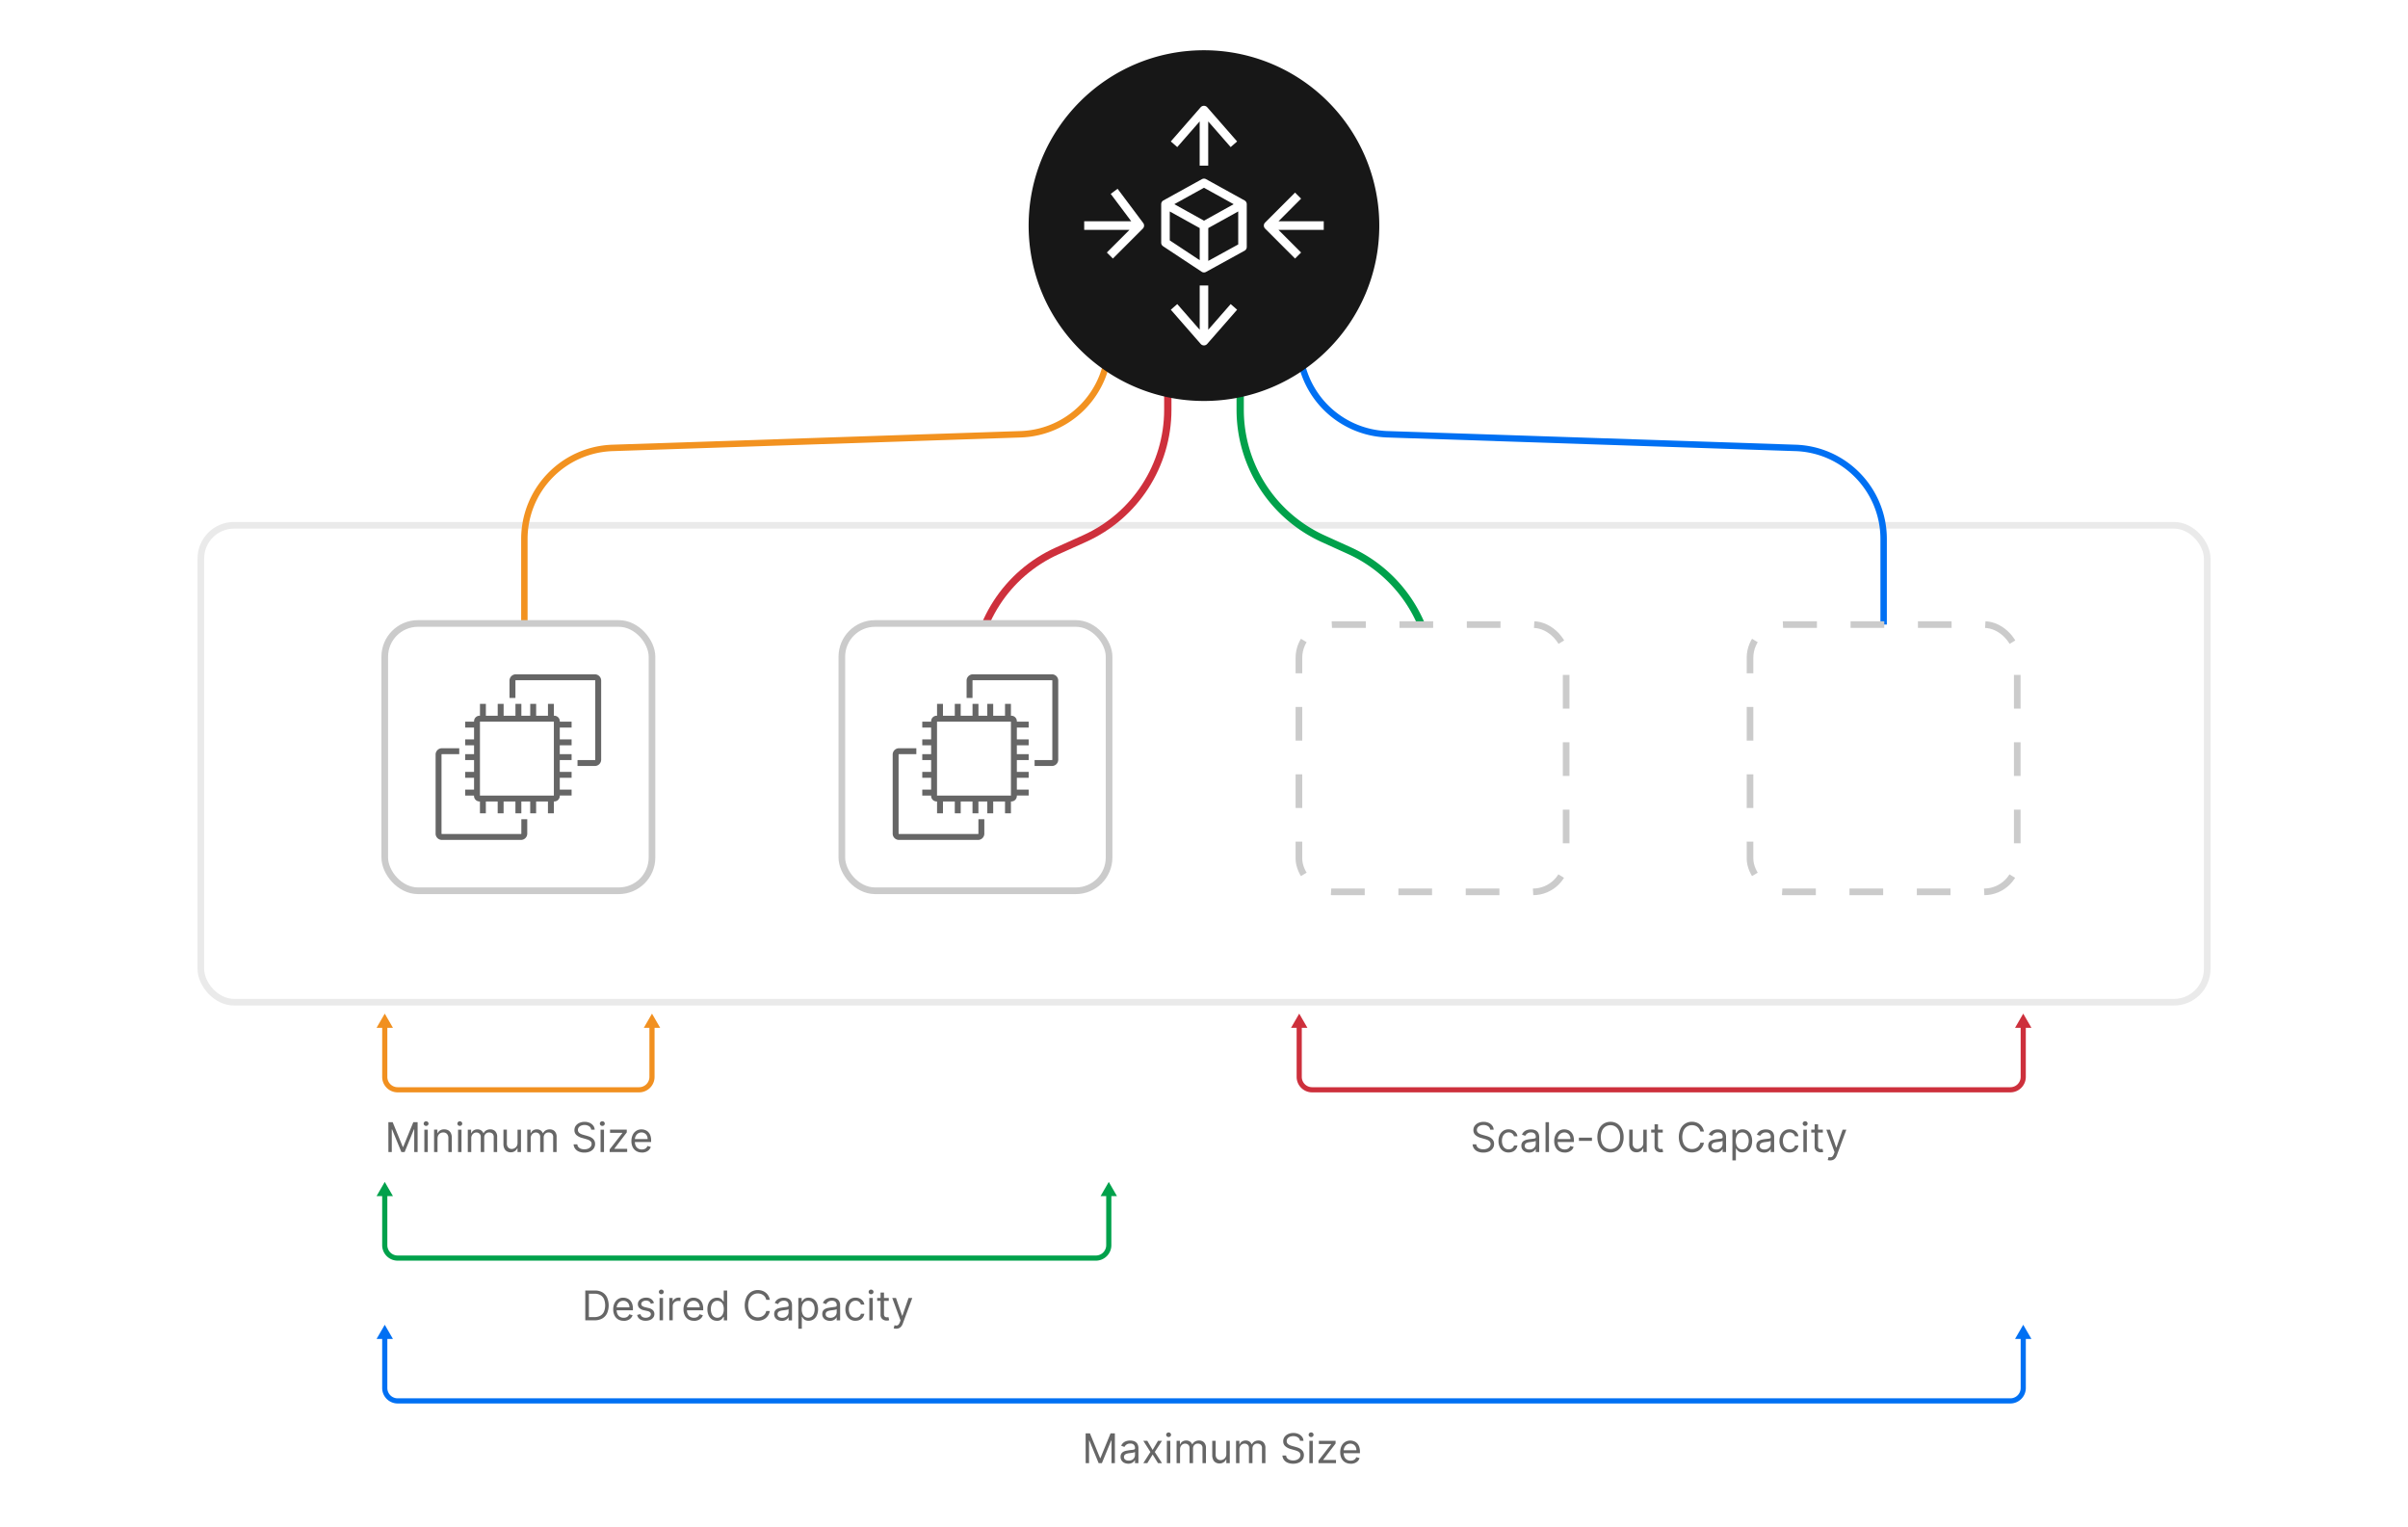 <svg xmlns="http://www.w3.org/2000/svg" width="362.316" height="229.637" xmlns:v="https://vecta.io/nano"><style><![CDATA[.B{stroke-miterlimit:10}.C{fill:none}.D{fill:#fff}.E{fill:#666}.F{stroke-width:.776}.G{stroke:#cbcbcb}.H{fill-rule:evenodd}.I{stroke-width:.967}.J{stroke-dasharray:5.066 5.066}]]></style><defs><filter id="A" x="25.215" y="74.022" width="311.885" height="81.742" filterUnits="userSpaceOnUse"><feOffset dy="1"/><feGaussianBlur stdDeviation="1.5" result="A"/><feFlood flood-opacity=".051"/><feComposite operator="in" in2="A"/><feComposite in="SourceGraphic"/></filter><path id="B" d="M56.658 154.618l1.234-2.137 1.234 2.137z"/><path id="C" d="M99.335 154.618l-1.234-2.137-1.234 2.137z"/><path id="D" d="M64.112 169.376c-.097.003-.19-.033-.26-.1s-.111-.155-.111-.25.04-.186.111-.25c.146-.138.373-.138.519 0 .071.064.111.155.111.25s-.04.186-.111.25-.164.102-.26.1m-.263.561h.517v3.364h-.517z"/><path id="E" d="M70.386 173.301v-3.364h.5v.526h.044a.85.85 0 0 1 .339-.42 1.02 1.02 0 0 1 .563-.151.97.97 0 0 1 .555.151 1 1 0 0 1 .347.42h.035c.086-.174.221-.318.388-.416a1.19 1.19 0 0 1 .62-.154 1.01 1.01 0 0 1 .738.282 1.18 1.18 0 0 1 .287.875v2.252h-.517v-2.248c.021-.199-.053-.396-.2-.532-.137-.107-.306-.164-.48-.16-.206-.013-.407.066-.55.214a.77.77 0 0 0-.195.54v2.19h-.526v-2.3a.61.61 0 0 0-.186-.464.67.67 0 0 0-.48-.176.7.7 0 0 0-.375.107.79.79 0 0 0-.281.3c-.073.134-.109.284-.106.436v2.1z"/></defs><g class="D"><path d="M0 0h362.316v229.637H0z"/><path d="M0 0h362.316v229.637H0z"/><path d="M329.106 149.764H33.21a3 3 0 0 1-2.995-2.995V81.016a3 3 0 0 1 2.995-2.994h295.9a3 3 0 0 1 2.995 2.994v65.753a3 3 0 0 1-2.995 2.995"/></g><g filter="url(#A)" class="B D"><rect width="301.885" height="71.742" rx="5" transform="translate(30.22 78.02)" stroke="#eaeaea"/></g><path d="M57.892 154.257v7.742a1.94 1.94 0 0 0 1.938 1.938h36.333a1.94 1.94 0 0 0 1.938-1.938v-7.742" stroke="#f19020" class="B C F"/><g fill="#f19020"><use href="#B"/><use href="#C"/></g><g class="E"><path d="M58.436 168.814h.649l1.525 3.724h.052l1.525-3.724h.649v4.486h-.509v-3.409h-.044l-1.4 3.409h-.491l-1.4-3.409h-.043v3.409h-.508z"/><use href="#D"/><path d="M65.83 171.277v2.024h-.517v-3.365h.5v.526h.043a.97.97 0 0 1 .359-.413 1.12 1.12 0 0 1 .623-.157 1.23 1.23 0 0 1 .6.14.95.95 0 0 1 .4.42 1.57 1.57 0 0 1 .142.711v2.138h-.517v-2.1a.88.88 0 0 0-.206-.619.73.73 0 0 0-.565-.222.89.89 0 0 0-.441.107.77.77 0 0 0-.306.313 1.03 1.03 0 0 0-.112.5"/><use href="#D" x="5.074"/><use href="#E"/><path d="M77.869 171.928v-1.989h.517v3.364h-.517v-.575h-.035a1.1 1.1 0 0 1-.368.434c-.186.125-.407.188-.631.179a1.12 1.12 0 0 1-.561-.139.96.96 0 0 1-.385-.42c-.101-.223-.149-.466-.14-.711v-2.138h.517v2.1a.82.82 0 0 0 .207.587.7.7 0 0 0 .529.219.88.88 0 0 0 .393-.1c.137-.068.253-.172.337-.3a.91.91 0 0 0 .137-.519"/><use href="#E" x="8.946"/><path d="M88.953 169.937a.69.69 0 0 0-.32-.517 1.23 1.23 0 0 0-.688-.184 1.3 1.3 0 0 0-.521.1.82.82 0 0 0-.346.265.63.63 0 0 0-.124.383c-.003.109.027.217.087.308s.134.158.223.212a1.62 1.62 0 0 0 .284.138l.274.086.455.123.391.127a1.81 1.81 0 0 1 .414.22 1.14 1.14 0 0 1 .328.355c.091.163.135.347.129.533a1.19 1.19 0 0 1-.189.658 1.31 1.31 0 0 1-.552.466 2.03 2.03 0 0 1-.88.173c-.286.007-.57-.047-.834-.156-.22-.092-.41-.242-.552-.433-.135-.19-.213-.414-.226-.647h.561c.009.155.069.303.172.42a.9.9 0 0 0 .381.246 1.52 1.52 0 0 0 .5.08c.191.003.381-.031.559-.1a.95.95 0 0 0 .392-.285.67.67 0 0 0 .144-.427c.006-.133-.039-.263-.125-.364a.92.92 0 0 0-.328-.228 3.42 3.42 0 0 0-.44-.153l-.552-.158a2.06 2.06 0 0 1-.832-.432c-.205-.188-.318-.456-.307-.734a1.09 1.09 0 0 1 .2-.658 1.36 1.36 0 0 1 .552-.438 1.87 1.87 0 0 1 .777-.156 1.84 1.84 0 0 1 .771.154 1.35 1.35 0 0 1 .535.422c.131.176.204.388.209.607zm1.673-.561a.37.37 0 0 1-.26-.1c-.07-.066-.111-.155-.111-.25s.04-.186.111-.25c.146-.138.373-.138.519 0 .071.064.111.155.111.25s-.04.186-.111.25-.163.103-.26.1m-.263.561h.517v3.364h-.518zm1.368 3.363v-.394l1.91-2.453v-.036h-1.849v-.481h2.515v.411l-1.857 2.435v.035h1.919v.482zm4.845.071a1.57 1.57 0 0 1-.838-.216 1.42 1.42 0 0 1-.542-.6c-.131-.284-.196-.594-.189-.906a2.09 2.09 0 0 1 .189-.913 1.49 1.49 0 0 1 .53-.617 1.42 1.42 0 0 1 .8-.223 1.58 1.58 0 0 1 .519.088c.174.06.334.157.467.284a1.36 1.36 0 0 1 .335.517 2.2 2.2 0 0 1 .125.794v.219h-2.594v-.447h2.068a1.11 1.11 0 0 0-.113-.508.87.87 0 0 0-.32-.353.9.9 0 0 0-.488-.13c-.189-.005-.375.048-.533.152a1.02 1.02 0 0 0-.345.4c-.078.161-.122.34-.121.521v.3c-.007.223.039.444.133.646a.94.94 0 0 0 .369.4 1.08 1.08 0 0 0 .55.136 1.12 1.12 0 0 0 .369-.057.76.76 0 0 0 .472-.468l.5.14a1.09 1.09 0 0 1-.265.446 1.27 1.27 0 0 1-.46.3 1.69 1.69 0 0 1-.616.107"/></g><path d="M57.892 179.574v7.742a1.94 1.94 0 0 0 1.938 1.938h105.063a1.94 1.94 0 0 0 1.938-1.938v-7.742" stroke="#00a14b" class="B C F"/><g fill="#00a14b"><use href="#B" y="25.316"/><use href="#C" x="68.73" y="25.316"/></g><path d="M89.447 198.617h-1.385v-4.486h1.446a2.2 2.2 0 0 1 1.118.269c.309.179.557.447.711.769a3.03 3.03 0 0 1 0 2.4 1.77 1.77 0 0 1-.727.776c-.357.189-.757.282-1.161.27m-.841-.482h.806c.321.012.639-.061.922-.214a1.32 1.32 0 0 0 .545-.611c.238-.604.238-1.276 0-1.88-.11-.25-.295-.46-.53-.6a1.68 1.68 0 0 0-.878-.211h-.865zm5.228.554a1.57 1.57 0 0 1-.838-.216 1.42 1.42 0 0 1-.542-.6c-.131-.284-.196-.594-.189-.906a2.09 2.09 0 0 1 .189-.913 1.49 1.49 0 0 1 .53-.617 1.42 1.42 0 0 1 .8-.223 1.58 1.58 0 0 1 .519.088c.174.06.334.157.467.284a1.36 1.36 0 0 1 .335.517 2.2 2.2 0 0 1 .125.794v.219h-2.594v-.447h2.068a1.11 1.11 0 0 0-.113-.508.87.87 0 0 0-.32-.353.9.9 0 0 0-.488-.129c-.189-.005-.375.048-.533.152a1.02 1.02 0 0 0-.345.4c-.078.161-.122.34-.121.521v.3c-.007.223.039.444.133.646a.94.94 0 0 0 .369.4 1.08 1.08 0 0 0 .55.137 1.12 1.12 0 0 0 .369-.057.76.76 0 0 0 .472-.468l.5.14a1.09 1.09 0 0 1-.265.446 1.27 1.27 0 0 1-.46.3 1.69 1.69 0 0 1-.616.107m4.563-2.696l-.464.131a.91.91 0 0 0-.128-.226c-.061-.078-.14-.14-.229-.183a.83.83 0 0 0-.37-.072c-.182-.007-.362.042-.514.142a.42.42 0 0 0-.205.358c-.003.117.048.228.14.3.132.092.281.155.438.186l.5.122a1.38 1.38 0 0 1 .672.334.79.79 0 0 1 .221.577.86.86 0 0 1-.165.517 1.12 1.12 0 0 1-.461.359 1.69 1.69 0 0 1-.688.131c-.3.012-.596-.066-.852-.223-.225-.15-.38-.386-.427-.653l.491-.122a.68.68 0 0 0 .267.407.88.88 0 0 0 .514.136.96.96 0 0 0 .575-.154.45.45 0 0 0 .214-.371.4.4 0 0 0-.122-.295.78.78 0 0 0-.377-.178l-.561-.131a1.33 1.33 0 0 1-.678-.341.82.82 0 0 1-.216-.58.83.83 0 0 1 .161-.5 1.09 1.09 0 0 1 .441-.344c.2-.086.416-.129.634-.125a1.26 1.26 0 0 1 .785.219 1.18 1.18 0 0 1 .406.578m1.101-1.312a.36.36 0 0 1-.26-.1c-.069-.064-.108-.153-.108-.247s.039-.183.108-.247c.146-.138.373-.138.519 0 .069.064.108.153.108.247s-.039.183-.108.247a.36.36 0 0 1-.26.1m-.263.561h.517v3.364h-.517zm1.465 3.364v-3.364h.5v.508h.035a.81.81 0 0 1 .333-.405c.162-.104.351-.158.543-.156h.143l.129.006v.526l-.119-.02c-.066-.01-.133-.014-.2-.014a.91.91 0 0 0-.437.1c-.123.065-.227.161-.3.28s-.113.263-.11.406v2.129zm3.706.07a1.57 1.57 0 0 1-.838-.216 1.42 1.42 0 0 1-.542-.6c-.131-.284-.196-.594-.189-.906a2.09 2.09 0 0 1 .189-.913 1.49 1.49 0 0 1 .53-.617 1.42 1.42 0 0 1 .8-.223 1.58 1.58 0 0 1 .519.088c.174.06.334.157.467.284a1.36 1.36 0 0 1 .335.517 2.2 2.2 0 0 1 .125.794v.219h-2.594v-.447h2.068a1.11 1.11 0 0 0-.113-.508.87.87 0 0 0-.32-.353.9.9 0 0 0-.488-.129c-.189-.005-.375.048-.533.152a1.02 1.02 0 0 0-.345.4c-.078.161-.122.34-.121.521v.3a1.43 1.43 0 0 0 .133.646.94.94 0 0 0 .369.4 1.08 1.08 0 0 0 .55.137 1.12 1.12 0 0 0 .369-.057.76.76 0 0 0 .472-.468l.5.14a1.09 1.09 0 0 1-.265.446 1.27 1.27 0 0 1-.46.3 1.69 1.69 0 0 1-.616.107m3.45-.014a1.32 1.32 0 0 1-.742-.214 1.43 1.43 0 0 1-.5-.6 2.17 2.17 0 0 1-.182-.926c-.007-.316.055-.63.182-.919a1.41 1.41 0 0 1 .506-.6 1.34 1.34 0 0 1 .75-.213c.18-.009.36.028.521.109a.94.94 0 0 1 .293.245l.159.225h.043v-1.657h.517v4.486h-.5v-.516h-.061c-.038.061-.092.138-.163.231a.96.96 0 0 1-.3.247 1.07 1.07 0 0 1-.519.108m.07-.465a.84.84 0 0 0 .526-.163 1.01 1.01 0 0 0 .327-.454 1.85 1.85 0 0 0 .112-.671 1.82 1.82 0 0 0-.11-.66.96.96 0 0 0-.324-.442.97.97 0 0 0-1.077.009 1 1 0 0 0-.326.453 1.8 1.8 0 0 0-.109.64 1.84 1.84 0 0 0 .111.653 1.04 1.04 0 0 0 .329.464c.155.118.347.179.542.172m7.899-2.696h-.548a1.14 1.14 0 0 0-.167-.412 1.17 1.17 0 0 0-.289-.3 1.26 1.26 0 0 0-.376-.183 1.5 1.5 0 0 0-.43-.061 1.37 1.37 0 0 0-.737.205 1.43 1.43 0 0 0-.524.607 2.59 2.59 0 0 0 0 1.967 1.43 1.43 0 0 0 .524.607 1.37 1.37 0 0 0 .737.206 1.48 1.48 0 0 0 .43-.062 1.25 1.25 0 0 0 .376-.182 1.17 1.17 0 0 0 .289-.3 1.14 1.14 0 0 0 .167-.41h.543a1.82 1.82 0 0 1-.223.616 1.68 1.68 0 0 1-.4.461 1.74 1.74 0 0 1-.54.288 2.01 2.01 0 0 1-.639.1 1.88 1.88 0 0 1-1.021-.281 1.92 1.92 0 0 1-.7-.8 3.06 3.06 0 0 1 0-2.453c.153-.327.396-.605.7-.8a1.88 1.88 0 0 1 1.021-.281c.217-.001.433.033.639.1a1.76 1.76 0 0 1 .54.289 1.67 1.67 0 0 1 .4.459 1.81 1.81 0 0 1 .223.617m1.801 3.166a1.35 1.35 0 0 1-.58-.122c-.358-.159-.583-.52-.567-.912-.007-.164.033-.326.114-.469a.81.81 0 0 1 .3-.284 1.59 1.59 0 0 1 .422-.154l.466-.082.5-.06a.78.78 0 0 0 .28-.071c.061-.036.096-.104.089-.175v-.017a.69.69 0 0 0-.176-.5c-.146-.13-.338-.195-.533-.179-.206-.012-.41.045-.58.161-.127.089-.23.208-.3.346l-.491-.175a1.18 1.18 0 0 1 .351-.478 1.32 1.32 0 0 1 .482-.241 2.02 2.02 0 0 1 .515-.069c.126.002.251.014.374.038a1.23 1.23 0 0 1 .41.156.92.92 0 0 1 .33.358 1.33 1.33 0 0 1 .131.639v2.217h-.517v-.455h-.026a.91.91 0 0 1-.175.234 1.01 1.01 0 0 1-.326.212c-.159.063-.329.093-.5.088m.079-.465a1.03 1.03 0 0 0 .518-.12.83.83 0 0 0 .32-.312.79.79 0 0 0 .108-.4v-.473c-.04.036-.09.061-.143.071a2.03 2.03 0 0 1-.255.055l-.278.04-.218.027a1.95 1.95 0 0 0-.376.084.65.65 0 0 0-.281.173.44.44 0 0 0-.107.312.46.46 0 0 0 .2.406c.152.097.329.145.509.137m2.419 1.644v-4.626h.5v.535h.061q.057-.088.159-.225a.92.92 0 0 1 .294-.245 1.05 1.05 0 0 1 .52-.109 1.33 1.33 0 0 1 .749.213 1.41 1.41 0 0 1 .506.6 2.43 2.43 0 0 1 0 1.845 1.43 1.43 0 0 1-.5.6 1.31 1.31 0 0 1-.742.214 1.06 1.06 0 0 1-.519-.109.94.94 0 0 1-.3-.247l-.162-.231h-.043v1.785zm.508-2.944a1.86 1.86 0 0 0 .112.672 1.01 1.01 0 0 0 .327.454c.323.221.749.217 1.068-.009.15-.122.264-.282.329-.464.076-.209.113-.43.11-.652a1.79 1.79 0 0 0-.108-.64c-.064-.179-.177-.336-.326-.454a.97.97 0 0 0-1.077-.009.98.98 0 0 0-.325.443 1.85 1.85 0 0 0-.109.66m4.241 1.758a1.35 1.35 0 0 1-.58-.122c-.358-.159-.583-.52-.567-.912-.007-.164.033-.326.114-.469a.81.81 0 0 1 .3-.284 1.59 1.59 0 0 1 .422-.154l.466-.082.5-.06a.78.78 0 0 0 .28-.071c.061-.036.096-.104.089-.175v-.017a.69.69 0 0 0-.176-.5c-.146-.13-.338-.195-.533-.179-.206-.012-.41.045-.58.161-.127.089-.23.208-.3.346l-.491-.175a1.18 1.18 0 0 1 .351-.478 1.32 1.32 0 0 1 .482-.241 2.02 2.02 0 0 1 .515-.069c.126.002.251.014.374.038a1.23 1.23 0 0 1 .41.156.92.92 0 0 1 .33.358 1.33 1.33 0 0 1 .131.639v2.217h-.517v-.455h-.026a.91.91 0 0 1-.175.234 1.01 1.01 0 0 1-.326.212c-.159.063-.329.093-.5.088m.079-.465a1.03 1.03 0 0 0 .518-.12.83.83 0 0 0 .32-.312.79.79 0 0 0 .108-.4v-.473c-.04.036-.09.061-.143.071a2.03 2.03 0 0 1-.255.055l-.278.04-.218.027a1.95 1.95 0 0 0-.376.084.65.65 0 0 0-.281.173.44.44 0 0 0-.107.312.46.46 0 0 0 .2.406.88.88 0 0 0 .509.137m3.786.45a1.41 1.41 0 0 1-1.341-.839 2.09 2.09 0 0 1-.184-.9c-.007-.312.058-.622.189-.906.116-.251.3-.464.53-.616a1.42 1.42 0 0 1 .8-.223c.22-.003.439.041.64.131a1.23 1.23 0 0 1 .466.368 1.15 1.15 0 0 1 .226.552h-.517c-.043-.16-.135-.302-.262-.408-.153-.125-.347-.189-.544-.179a.91.91 0 0 0-.529.157 1.03 1.03 0 0 0-.352.44 1.63 1.63 0 0 0-.126.665 1.72 1.72 0 0 0 .124.679 1.03 1.03 0 0 0 .351.45.9.9 0 0 0 .533.159c.125.002.249-.022.365-.07.107-.044.202-.113.278-.2a.78.78 0 0 0 .163-.315h.517a1.19 1.19 0 0 1-.669.911 1.45 1.45 0 0 1-.654.14m2.335-3.991a.36.36 0 0 1-.26-.1c-.069-.064-.108-.153-.108-.247s.039-.183.108-.247c.145-.138.374-.138.519 0 .069.063.109.153.109.247s-.039.184-.109.247a.36.36 0 0 1-.259.1m-.263.561h.517v3.364h-.515zm2.926.438h-1.743v-.438h1.743zm-1.236-1.244h.517v3.207a.65.65 0 0 0 .064.327c.036.067.095.118.166.145a.65.65 0 0 0 .216.036.91.91 0 0 0 .14-.01l.087-.017.105.465a1.15 1.15 0 0 1-.147.04 1.13 1.13 0 0 1-.239.02 1.03 1.03 0 0 1-.429-.094.85.85 0 0 1-.346-.287.82.82 0 0 1-.137-.486zm2.35 5.431c-.078.001-.157-.006-.234-.02a.65.65 0 0 1-.143-.041l.131-.455a1 1 0 0 0 .333.035c.099-.01.191-.055.258-.128a1.06 1.06 0 0 0 .207-.371l.1-.263-1.244-3.382h.561l.929 2.681h.035l.929-2.681h.561l-1.428 3.855c-.055.156-.135.303-.239.432-.089.109-.202.197-.33.255a1.03 1.03 0 0 1-.422.083" class="E"/><path d="M57.892 201.058v7.742a1.94 1.94 0 0 0 1.938 1.938h242.656a1.94 1.94 0 0 0 1.938-1.938v-7.742" stroke="#0070f3" class="B C F"/><g fill="#0070f3"><use href="#B" y="46.805"/><use href="#C" x="206.322" y="46.805"/></g><g class="E"><path d="M163.348 215.62h.649l1.525 3.724h.052l1.525-3.724h.649v4.486h-.508v-3.412h-.044l-1.4 3.409h-.491l-1.4-3.409h-.043v3.409h-.508zm6.405 4.562a1.35 1.35 0 0 1-.58-.122c-.358-.159-.583-.52-.567-.912a.88.88 0 0 1 .114-.47.81.81 0 0 1 .3-.284 1.59 1.59 0 0 1 .422-.154l.466-.082.5-.06a.78.78 0 0 0 .28-.071c.061-.036.096-.104.089-.175v-.017a.69.69 0 0 0-.176-.5c-.146-.13-.338-.195-.533-.179-.206-.012-.41.045-.58.161-.127.089-.23.208-.3.346l-.491-.175c.075-.187.196-.351.352-.478a1.32 1.32 0 0 1 .482-.241c.168-.045.341-.068.515-.069.126.002.251.014.374.038a1.23 1.23 0 0 1 .41.156.92.92 0 0 1 .33.358 1.33 1.33 0 0 1 .131.639v2.217h-.517v-.455h-.026a.91.91 0 0 1-.175.234 1.01 1.01 0 0 1-.326.212c-.159.063-.329.093-.5.088m.079-.465a1.03 1.03 0 0 0 .518-.12.83.83 0 0 0 .32-.312.79.79 0 0 0 .108-.4v-.473c-.04.036-.09.061-.143.071a2.09 2.09 0 0 1-.254.055l-.278.04-.217.027c-.128.016-.254.044-.376.084a.65.65 0 0 0-.281.173.44.44 0 0 0-.107.312.46.46 0 0 0 .2.406c.152.097.329.145.509.137m2.801-2.98l.806 1.375.806-1.375h.6l-1.086 1.682 1.086 1.682h-.6l-.806-1.305-.806 1.305h-.6l1.069-1.682-1.069-1.682z"/><use href="#D" x="111.721" y="46.806"/><path d="M177.033 220.106v-3.364h.5v.526h.044a.85.85 0 0 1 .339-.42 1.02 1.02 0 0 1 .563-.151.97.97 0 0 1 .555.151 1 1 0 0 1 .347.42h.035a.99.99 0 0 1 .388-.416 1.19 1.19 0 0 1 .62-.154 1.01 1.01 0 0 1 .738.282 1.18 1.18 0 0 1 .287.875v2.252h-.517v-2.252c.021-.199-.053-.396-.2-.532a.75.75 0 0 0-.48-.16c-.206-.013-.407.066-.55.214a.77.77 0 0 0-.195.54v2.19h-.526v-2.3a.61.61 0 0 0-.186-.464.67.67 0 0 0-.48-.176.7.7 0 0 0-.375.107.8.8 0 0 0-.281.3c-.073.134-.109.284-.106.436v2.1zm7.484-1.375v-1.989h.517v3.364h-.517v-.569h-.035a1.09 1.09 0 0 1-.368.434c-.186.125-.406.188-.63.179a1.12 1.12 0 0 1-.561-.139.96.96 0 0 1-.385-.42 1.6 1.6 0 0 1-.14-.711v-2.138h.516v2.1a.82.82 0 0 0 .208.587.7.7 0 0 0 .529.219.88.88 0 0 0 .393-.1c.137-.068.253-.172.337-.3a.91.91 0 0 0 .137-.519m1.462 1.377v-3.364h.5v.526h.045a.85.85 0 0 1 .339-.42 1.02 1.02 0 0 1 .563-.151.97.97 0 0 1 .556.151 1 1 0 0 1 .347.42h.034a1 1 0 0 1 .388-.416c.188-.107.402-.16.619-.154a1.01 1.01 0 0 1 .739.282c.21.241.313.557.287.875v2.252h-.517v-2.252c.021-.199-.053-.396-.2-.532-.137-.107-.306-.163-.48-.16-.206-.013-.407.066-.55.214a.77.77 0 0 0-.2.54v2.19h-.53v-2.3a.61.61 0 0 0-.186-.464.67.67 0 0 0-.48-.176.7.7 0 0 0-.376.107.8.8 0 0 0-.28.3.87.87 0 0 0-.107.436v2.1zm9.62-3.364c-.02-.213-.139-.404-.32-.517a1.23 1.23 0 0 0-.688-.184 1.3 1.3 0 0 0-.521.1.82.82 0 0 0-.346.265c-.082.111-.125.245-.124.383a.54.54 0 0 0 .087.308.73.73 0 0 0 .223.212 1.52 1.52 0 0 0 .285.138l.274.086.455.123a3.97 3.97 0 0 1 .392.127 1.84 1.84 0 0 1 .414.22c.133.094.245.215.327.355a1.02 1.02 0 0 1 .13.533 1.19 1.19 0 0 1-.189.658 1.31 1.31 0 0 1-.552.466 2.03 2.03 0 0 1-.88.173 2.04 2.04 0 0 1-.834-.156 1.31 1.31 0 0 1-.552-.433 1.23 1.23 0 0 1-.226-.647h.56c.009.155.069.303.172.42a.9.9 0 0 0 .381.246 1.52 1.52 0 0 0 .5.08 1.46 1.46 0 0 0 .558-.1.94.94 0 0 0 .392-.285.67.67 0 0 0 .145-.427.53.53 0 0 0-.126-.364.91.91 0 0 0-.328-.228c-.144-.061-.291-.112-.441-.153l-.552-.158a2.06 2.06 0 0 1-.832-.432.95.95 0 0 1-.306-.734 1.09 1.09 0 0 1 .2-.658 1.36 1.36 0 0 1 .552-.438 1.88 1.88 0 0 1 .777-.156 1.84 1.84 0 0 1 .771.154 1.36 1.36 0 0 1 .536.422 1.05 1.05 0 0 1 .209.607zm1.674-.56a.37.37 0 0 1-.26-.1c-.07-.066-.111-.155-.111-.25s.04-.186.111-.25c.146-.138.373-.138.519 0 .071.064.111.155.111.25s-.04.186-.111.25-.163.102-.259.1m-.263.561h.517v3.364h-.517zm1.371 3.363v-.394l1.91-2.453v-.036h-1.849v-.481h2.515v.411l-1.858 2.435v.035h1.919v.482zm4.84.076a1.57 1.57 0 0 1-.838-.216c-.235-.143-.423-.352-.541-.6a2.04 2.04 0 0 1-.19-.906 2.09 2.09 0 0 1 .19-.913c.115-.251.299-.465.53-.617a1.42 1.42 0 0 1 .8-.223 1.58 1.58 0 0 1 .519.088 1.29 1.29 0 0 1 .467.284 1.37 1.37 0 0 1 .335.517 2.2 2.2 0 0 1 .126.794v.219h-2.598v-.447h2.068a1.12 1.12 0 0 0-.112-.508.88.88 0 0 0-.32-.353.9.9 0 0 0-.487-.129.93.93 0 0 0-.534.152c-.148.101-.267.239-.344.4a1.2 1.2 0 0 0-.121.521v.3c-.007.223.039.444.133.646a.94.94 0 0 0 .369.4 1.08 1.08 0 0 0 .55.137 1.12 1.12 0 0 0 .369-.057.78.78 0 0 0 .286-.175c.081-.078.147-.183.186-.293l.5.14a1.1 1.1 0 0 1-.265.446c-.13.132-.287.234-.461.3a1.69 1.69 0 0 1-.616.107"/></g><path d="M195.485 154.257v7.742a1.94 1.94 0 0 0 1.938 1.938h105.062a1.94 1.94 0 0 0 1.938-1.938v-7.742" stroke="#cd303c" class="B C F"/><g fill="#cd303c"><use href="#B" x="137.594"/><use href="#C" x="206.322"/></g><path d="M224.216 169.937c-.02-.213-.139-.404-.32-.517a1.23 1.23 0 0 0-.688-.184 1.3 1.3 0 0 0-.52.1.82.82 0 0 0-.346.265c-.082.111-.125.245-.124.383a.54.54 0 0 0 .087.308.73.73 0 0 0 .223.212 1.52 1.52 0 0 0 .285.138l.274.086.455.123a3.97 3.97 0 0 1 .392.127 1.84 1.84 0 0 1 .414.22c.133.094.245.215.327.355a1.02 1.02 0 0 1 .129.533 1.19 1.19 0 0 1-.189.658 1.31 1.31 0 0 1-.552.466 2.03 2.03 0 0 1-.88.173c-.286.007-.57-.047-.834-.156a1.31 1.31 0 0 1-.552-.433 1.23 1.23 0 0 1-.226-.647h.56c.009.155.069.303.172.42a.9.9 0 0 0 .381.246 1.52 1.52 0 0 0 .5.08 1.46 1.46 0 0 0 .558-.1.95.95 0 0 0 .392-.285.67.67 0 0 0 .145-.427.53.53 0 0 0-.126-.364.91.91 0 0 0-.328-.228 3.56 3.56 0 0 0-.441-.153l-.552-.158a2.06 2.06 0 0 1-.832-.432.95.95 0 0 1-.306-.734 1.09 1.09 0 0 1 .2-.658 1.36 1.36 0 0 1 .552-.438 1.88 1.88 0 0 1 .777-.156 1.84 1.84 0 0 1 .771.154 1.36 1.36 0 0 1 .536.422 1.05 1.05 0 0 1 .209.607zm2.776 3.434a1.41 1.41 0 0 1-1.341-.839 2.09 2.09 0 0 1-.184-.9 2.07 2.07 0 0 1 .19-.906 1.48 1.48 0 0 1 .53-.616 1.42 1.42 0 0 1 .8-.223c.22-.003.439.041.64.131a1.23 1.23 0 0 1 .466.368 1.15 1.15 0 0 1 .226.552h-.517c-.044-.159-.135-.302-.262-.408a.8.8 0 0 0-.545-.179.9.9 0 0 0-.529.157 1.03 1.03 0 0 0-.353.44 1.63 1.63 0 0 0-.126.665 1.7 1.7 0 0 0 .124.679 1.03 1.03 0 0 0 .351.45.9.9 0 0 0 .533.159.92.92 0 0 0 .366-.07.75.75 0 0 0 .279-.2.79.79 0 0 0 .162-.315h.517a1.2 1.2 0 0 1-.67.912 1.45 1.45 0 0 1-.653.14m3.063.012a1.35 1.35 0 0 1-.58-.122c-.358-.159-.584-.52-.568-.912a.87.87 0 0 1 .114-.469.8.8 0 0 1 .3-.284c.133-.071.275-.123.422-.154q.231-.052.465-.082l.5-.06a.79.79 0 0 0 .281-.071c.061-.036.096-.104.089-.175v-.017a.69.69 0 0 0-.176-.5.72.72 0 0 0-.534-.179c-.206-.012-.41.045-.58.161a.96.96 0 0 0-.3.346l-.491-.175a1.19 1.19 0 0 1 .351-.478 1.33 1.33 0 0 1 .482-.241 2.02 2.02 0 0 1 .516-.069c.126.002.251.014.374.038a1.23 1.23 0 0 1 .409.156c.14.088.254.211.33.358a1.33 1.33 0 0 1 .131.639v2.217h-.517v-.455h-.027a.9.9 0 0 1-.175.234 1.02 1.02 0 0 1-.327.212 1.25 1.25 0 0 1-.5.088m.079-.465a1.03 1.03 0 0 0 .518-.12c.133-.073.244-.181.32-.312a.79.79 0 0 0 .108-.4v-.473a.3.3 0 0 1-.144.071 2.03 2.03 0 0 1-.255.055l-.277.04-.218.027a1.96 1.96 0 0 0-.376.084.65.65 0 0 0-.28.173.44.44 0 0 0-.107.312.46.46 0 0 0 .2.406.88.88 0 0 0 .51.137m2.421-4.107h.517v4.486h-.517zm2.874 4.557a1.57 1.57 0 0 1-.838-.216c-.235-.143-.423-.352-.541-.6a2.04 2.04 0 0 1-.19-.906 2.09 2.09 0 0 1 .19-.913c.115-.251.299-.465.53-.617.238-.153.517-.23.8-.223a1.58 1.58 0 0 1 .519.088 1.29 1.29 0 0 1 .467.284 1.37 1.37 0 0 1 .335.517 2.2 2.2 0 0 1 .126.794v.219h-2.594v-.447h2.068a1.12 1.12 0 0 0-.112-.508.88.88 0 0 0-.32-.353.9.9 0 0 0-.487-.13.93.93 0 0 0-.534.152c-.148.101-.267.239-.344.4a1.2 1.2 0 0 0-.121.521v.3c-.007.223.039.444.133.646a.94.94 0 0 0 .369.4 1.08 1.08 0 0 0 .55.136 1.12 1.12 0 0 0 .369-.057.78.78 0 0 0 .286-.175c.081-.078.147-.183.186-.293l.5.14a1.1 1.1 0 0 1-.265.446c-.13.132-.287.234-.461.3a1.69 1.69 0 0 1-.616.107m2.142-2.247h1.963v.482h-1.963zm6.729-.078a2.74 2.74 0 0 1-.256 1.227 1.92 1.92 0 0 1-.7.8 2 2 0 0 1-2.041 0c-.304-.195-.547-.473-.7-.8a3.06 3.06 0 0 1 0-2.453 1.92 1.92 0 0 1 .7-.8 2 2 0 0 1 2.041 0 1.93 1.93 0 0 1 .7.8 2.74 2.74 0 0 1 .256 1.227m-.526 0a2.25 2.25 0 0 0-.194-.984 1.42 1.42 0 0 0-.523-.607c-.453-.274-1.022-.274-1.475 0-.229.148-.41.359-.523.607a2.59 2.59 0 0 0 0 1.967 1.42 1.42 0 0 0 .523.607 1.42 1.42 0 0 0 1.475 0 1.42 1.42 0 0 0 .523-.607 2.25 2.25 0 0 0 .194-.984m3.487.87v-1.989h.517v3.364h-.517v-.575h-.035a1.09 1.09 0 0 1-.368.434c-.186.125-.406.188-.63.179a1.12 1.12 0 0 1-.561-.139.96.96 0 0 1-.385-.42 1.6 1.6 0 0 1-.14-.711v-2.138h.516v2.1a.82.82 0 0 0 .208.587.7.7 0 0 0 .529.219.88.88 0 0 0 .393-.1c.137-.068.254-.172.337-.3a.91.91 0 0 0 .137-.519m2.926-1.546h-1.744v-.438h1.744zm-1.236-1.244h.517v3.207a.66.66 0 0 0 .064.327.32.32 0 0 0 .167.145c.071.027.142.036.216.036a.91.91 0 0 0 .14-.01l.087-.017.105.465a1.08 1.08 0 0 1-.385.061 1.02 1.02 0 0 1-.428-.094.84.84 0 0 1-.346-.287c-.096-.143-.144-.314-.137-.486zm7.431 1.086h-.543a1.14 1.14 0 0 0-.167-.412 1.17 1.17 0 0 0-.289-.3 1.26 1.26 0 0 0-.376-.183 1.5 1.5 0 0 0-.429-.061 1.37 1.37 0 0 0-.737.205 1.42 1.42 0 0 0-.524.607 2.6 2.6 0 0 0 0 1.967 1.42 1.42 0 0 0 .524.607 1.37 1.37 0 0 0 .737.206 1.48 1.48 0 0 0 .429-.062 1.25 1.25 0 0 0 .376-.182c.114-.081.211-.183.289-.3a1.14 1.14 0 0 0 .167-.41h.543a1.81 1.81 0 0 1-.224.616c-.104.177-.239.333-.4.461s-.344.225-.54.288a2.03 2.03 0 0 1-.638.1 1.88 1.88 0 0 1-1.021-.281 1.92 1.92 0 0 1-.7-.8 3.06 3.06 0 0 1 0-2.453c.153-.327.396-.605.7-.8a1.88 1.88 0 0 1 1.021-.281 2.05 2.05 0 0 1 .638.1 1.76 1.76 0 0 1 .54.289 1.66 1.66 0 0 1 .4.459 1.8 1.8 0 0 1 .224.617m1.795 3.167a1.35 1.35 0 0 1-.581-.122c-.358-.159-.584-.52-.568-.912a.87.87 0 0 1 .114-.469.8.8 0 0 1 .3-.284 1.6 1.6 0 0 1 .422-.154q.231-.052.465-.082l.5-.06a.79.79 0 0 0 .281-.071c.061-.036.096-.104.089-.175v-.017a.69.69 0 0 0-.176-.5.72.72 0 0 0-.534-.179c-.206-.012-.41.045-.58.161a.96.96 0 0 0-.3.346l-.491-.175a1.19 1.19 0 0 1 .351-.478 1.33 1.33 0 0 1 .482-.241 2.02 2.02 0 0 1 .516-.069c.126.002.251.014.374.038a1.23 1.23 0 0 1 .409.156c.14.088.254.211.33.358a1.33 1.33 0 0 1 .131.639v2.217h-.517v-.455h-.027a.9.9 0 0 1-.175.234 1.02 1.02 0 0 1-.327.212 1.25 1.25 0 0 1-.5.088m.079-.465a1.03 1.03 0 0 0 .518-.12c.133-.073.244-.181.32-.312a.79.79 0 0 0 .108-.4v-.473a.3.3 0 0 1-.144.071 2.03 2.03 0 0 1-.254.055l-.278.04-.218.027a1.96 1.96 0 0 0-.376.084.65.65 0 0 0-.28.173.44.44 0 0 0-.107.312.46.46 0 0 0 .2.406.88.88 0 0 0 .51.137m2.423 1.641v-4.626h.5v.535h.062q.057-.088.159-.225c.08-.101.179-.185.293-.245a1.05 1.05 0 0 1 .52-.109 1.33 1.33 0 0 1 .75.213 1.41 1.41 0 0 1 .506.6 2.43 2.43 0 0 1 0 1.845 1.43 1.43 0 0 1-.5.6 1.31 1.31 0 0 1-.742.214 1.06 1.06 0 0 1-.519-.109.93.93 0 0 1-.3-.247l-.162-.231h-.044v1.778zm.508-2.944a1.86 1.86 0 0 0 .112.672 1.01 1.01 0 0 0 .326.454c.323.221.749.217 1.068-.009a1.04 1.04 0 0 0 .328-.464c.076-.209.114-.43.111-.652a1.8 1.8 0 0 0-.108-.64 1 1 0 0 0-.327-.454.97.97 0 0 0-1.076-.009.97.97 0 0 0-.325.443 1.83 1.83 0 0 0-.109.66m4.241 1.761a1.35 1.35 0 0 1-.58-.122c-.358-.159-.584-.52-.568-.912a.87.87 0 0 1 .114-.469.8.8 0 0 1 .3-.284c.133-.071.275-.123.422-.154q.231-.052.465-.082l.5-.06a.79.79 0 0 0 .281-.071c.061-.036.096-.104.089-.175v-.017a.69.69 0 0 0-.176-.5.72.72 0 0 0-.534-.179.94.94 0 0 0-.581.161.96.96 0 0 0-.3.346l-.491-.175a1.19 1.19 0 0 1 .351-.478 1.33 1.33 0 0 1 .482-.241 2.02 2.02 0 0 1 .516-.069 2.13 2.13 0 0 1 .374.038 1.23 1.23 0 0 1 .409.156c.14.088.254.211.33.358a1.33 1.33 0 0 1 .131.639v2.217h-.517v-.455h-.027a.9.9 0 0 1-.175.234 1.02 1.02 0 0 1-.327.212 1.25 1.25 0 0 1-.5.088m.079-.465a1.03 1.03 0 0 0 .518-.12c.133-.073.244-.181.32-.312a.79.79 0 0 0 .108-.4v-.473a.3.3 0 0 1-.143.071 2.03 2.03 0 0 1-.255.055l-.277.04-.218.027a1.96 1.96 0 0 0-.376.084.65.65 0 0 0-.28.173.44.44 0 0 0-.107.312.46.46 0 0 0 .2.406.88.88 0 0 0 .51.137m3.788.45a1.41 1.41 0 0 1-1.341-.839 2.09 2.09 0 0 1-.184-.9 2.06 2.06 0 0 1 .19-.906 1.48 1.48 0 0 1 .53-.616 1.42 1.42 0 0 1 .8-.223c.22-.003.439.041.64.131a1.23 1.23 0 0 1 .466.368 1.15 1.15 0 0 1 .226.552h-.517c-.044-.159-.135-.302-.262-.408a.8.8 0 0 0-.545-.179.9.9 0 0 0-.529.157 1.03 1.03 0 0 0-.353.44 1.63 1.63 0 0 0-.126.665 1.7 1.7 0 0 0 .124.679 1.03 1.03 0 0 0 .351.45.9.9 0 0 0 .533.159c.125.002.249-.022.365-.07a.75.75 0 0 0 .279-.2.79.79 0 0 0 .162-.315h.517a1.2 1.2 0 0 1-.67.912 1.45 1.45 0 0 1-.653.14m2.337-3.992a.36.36 0 0 1-.26-.1c-.07-.067-.111-.155-.111-.25s.04-.186.111-.25c.145-.138.374-.138.519 0 .071.064.111.155.111.25s-.04.186-.111.25-.163.102-.259.1m-.263.561h.517v3.364h-.517zm2.926.437h-1.744v-.438h1.744zm-1.236-1.244h.517v3.207a.66.66 0 0 0 .064.327c.036.067.095.118.166.145s.142.036.216.036a.91.91 0 0 0 .14-.01l.087-.017.105.465a1.08 1.08 0 0 1-.385.061 1.02 1.02 0 0 1-.428-.094c-.134-.062-.259-.162-.346-.287-.096-.143-.144-.314-.137-.486zm2.349 5.432a1.22 1.22 0 0 1-.234-.02.65.65 0 0 1-.143-.041l.131-.455a1 1 0 0 0 .334.035.41.41 0 0 0 .257-.128 1.06 1.06 0 0 0 .207-.371l.1-.263-1.244-3.382h.561l.929 2.681h.035l.929-2.681h.561l-1.428 3.855a1.48 1.48 0 0 1-.239.432.91.91 0 0 1-.33.255c-.133.057-.277.085-.422.083" class="E"/><g class="B C"><path d="M186.603 57.302v4.339a21.32 21.32 0 0 0 12.511 19.414l3.92 1.779a21.32 21.32 0 0 1 12.511 19.415" stroke="#00a14b" stroke-width="1.095"/><path d="M195.485 51.619h0a13.72 13.72 0 0 0 13.258 13.708l61.418 2.053c7.392.247 13.257 6.311 13.257 13.707v21.162" stroke="#0070f3" class="I"/><path d="M175.712 57.302v4.339c0 8.361-4.903 15.946-12.527 19.379l-4.11 1.85c-7.624 3.433-12.527 11.018-12.527 19.379" stroke="#ce303c" stroke-width="1.099"/><path d="M166.83 51.619h0a13.72 13.72 0 0 1-13.257 13.708L92.156 67.38a13.72 13.72 0 0 0-13.258 13.707v21.162" stroke="#f29220" class="I"/></g><path d="M207.533 33.939c0 14.569-11.811 26.38-26.38 26.38s-26.38-11.811-26.38-26.38 11.811-26.38 26.38-26.38a26.38 26.38 0 0 1 26.38 26.38" fill="#171717"/><g class="D"><path d="M186.307 36.771v-4.963l-4.505 2.5v4.937zm-10.3-.609l4.505 2.979v-4.83l-4.505-2.5zm.684-5.447l4.466 2.482 4.465-2.481-4.466-2.472zm10.9 0v6.438c0 .235-.128.452-.334.565l-5.793 3.186c-.094.053-.201.08-.309.08-.126 0-.25-.037-.355-.107l-5.793-3.831c-.18-.119-.288-.32-.288-.536v-5.796c0-.234.127-.45.332-.563l5.793-3.2a.64.64 0 0 1 .623 0l5.792 3.2c.205.113.332.329.332.563m11.585 2.575h-6.813l3.406-3.408-.91-.91-4.505 4.507c-.121.121-.189.284-.189.455s.068.334.189.455l4.505 4.507.91-.91-3.406-3.408h6.813zm-31.022-4.893l-1.03.773 3.089 4.12h-7.08v1.288h6.814l-3.407 3.408.91.91 4.505-4.507c.226-.227.251-.585.059-.841zm13.644 21.206v-6.656h-1.287v6.657l-3.377-3.861-.97.848 4.5 5.15c.122.14.299.22.485.22s.363-.08.485-.22l4.506-5.15-.97-.848zm-4.664-27.477l-.97-.848 4.5-5.151c.126-.134.301-.21.485-.21s.359.076.485.21l4.506 5.151-.97.848-3.377-3.86v6.655h-1.287v-6.656z" class="H"/><path d="M94.793 133.998H61.2a3.31 3.31 0 0 1-3.308-3.308V97.097a3.31 3.31 0 0 1 3.308-3.308h33.593a3.31 3.31 0 0 1 3.308 3.308v33.593a3.31 3.31 0 0 1-3.308 3.308"/></g><rect width="40.209" height="40.209" rx="5" x="57.892" y="93.789" class="B C G"/><path d="M72.214 119.678h11.122v-11.123H72.214zm12.011-11.123h1.78v.89h-1.78v1.78h1.78v.889h-1.78v1.335h1.78v.889h-1.78v1.78h1.78v.889h-1.78v1.779h1.78v.89h-1.78v.061a.83.83 0 0 1-.829.829h-.061v1.779h-.89v-1.779h-1.779v1.779h-.89v-1.779h-1.334v1.779h-.89v-1.779h-1.78v1.779h-.89v-1.779h-1.78v1.779h-.889v-1.779h-.061a.83.83 0 0 1-.829-.829v-.061h-1.329v-.89h1.334v-1.779h-1.334v-.892h1.334v-1.78h-1.334v-.889h1.334v-1.331h-1.334v-.889h1.334v-1.78h-1.334v-.89h1.334v-.059a.83.83 0 0 1 .829-.83h.061v-1.779h.889v1.779h1.78v-1.779h.89v1.779h1.78v-1.779h.89v1.779h1.334v-1.779h.89v1.779h1.779v-1.779h.89v1.779h.061a.83.83 0 0 1 .829.83zm-5.783 16.85c-.001.03-.025.055-.055.056h-11.9c-.03-.001-.054-.026-.055-.056v-11.9c0-.015.006-.029.016-.039s.024-.016.039-.016h2.614v-.89h-2.614c-.522.001-.944.423-.945.945v11.9c.001.522.423.944.945.945h11.9c.522 0 .945-.423.945-.945v-2.169h-.889zm12.011-23.023v11.9c-.001.522-.423.944-.945.945h-2.614v-.89h2.614c.015 0 .029-.006.039-.016s.016-.024.016-.039v-11.9c0-.015-.006-.029-.016-.039s-.024-.016-.039-.016h-11.9c-.015 0-.029.006-.039.016s-.016.024-.016.039v2.615h-.89v-2.615c.001-.521.424-.943.945-.944h11.9c.521.001.944.423.945.944" class="E H"/><path d="M163.567 133.998h-33.593a3.31 3.31 0 0 1-3.308-3.308V97.097a3.31 3.31 0 0 1 3.308-3.308h33.593a3.31 3.31 0 0 1 3.308 3.308v33.593a3.31 3.31 0 0 1-3.308 3.308" class="D"/><rect width="40.209" height="40.209" rx="5" x="126.666" y="93.789" class="B C G"/><path d="M140.988 119.678h11.122v-11.123h-11.122zm12.011-11.123h1.78v.89h-1.78v1.78h1.78v.889h-1.78v1.335h1.78v.889h-1.78v1.78h1.78v.889h-1.78v1.779h1.78v.89h-1.78v.061a.83.83 0 0 1-.829.829h-.061v1.779h-.89v-1.779h-1.779v1.779h-.89v-1.779h-1.334v1.779h-.89v-1.779h-1.775v1.779h-.89v-1.779h-1.78v1.779h-.889v-1.779h-.061a.83.83 0 0 1-.829-.829v-.061h-1.334v-.89h1.334v-1.779h-1.334v-.892h1.334v-1.78h-1.334v-.889h1.334v-1.331h-1.334v-.889h1.334v-1.78h-1.334v-.89h1.334v-.059a.83.83 0 0 1 .829-.83h.061v-1.779h.889v1.779h1.78v-1.779h.89v1.779h1.78v-1.779h.89v1.779h1.33v-1.779h.89v1.779h1.779v-1.779h.89v1.779h.061a.83.83 0 0 1 .829.83zm-5.783 16.85c-.001.03-.025.055-.055.056h-11.9c-.03-.001-.054-.026-.055-.056v-11.9c0-.015.006-.029.016-.039s.024-.016.039-.016h2.614v-.89h-2.614c-.522.001-.944.423-.945.945v11.9c.001.522.423.944.945.945h11.9c.522 0 .945-.423.945-.945v-2.169h-.889zm12.011-23.023v11.9c-.001.522-.423.944-.945.945h-2.614v-.89h2.614c.015 0 .029-.006.039-.016s.016-.024.016-.039v-11.9c0-.015-.006-.029-.016-.039s-.024-.016-.039-.016h-11.9c-.015 0-.029.006-.039.016s-.016.024-.016.039v2.615h-.89v-2.615c.001-.521.424-.943.945-.944h11.9c.521.001.944.423.945.944" class="E H"/><path d="M232.342 134.163H198.75a3.31 3.31 0 0 1-3.308-3.308V97.263a3.31 3.31 0 0 1 3.308-3.308h33.593a3.31 3.31 0 0 1 3.307 3.308v33.593a3.31 3.31 0 0 1-3.308 3.308" class="D"/><rect width="40.209" height="40.209" rx="5" x="195.44" y="93.954" class="B C G J"/><path d="M300.214 134.163h-33.595a3.31 3.31 0 0 1-3.308-3.308V97.263a3.31 3.31 0 0 1 3.308-3.308h33.593a3.31 3.31 0 0 1 3.307 3.308v33.593a3.31 3.31 0 0 1-3.308 3.308" class="D"/><rect width="40.209" height="40.209" rx="5" x="263.314" y="93.954" class="B C G J"/></svg>